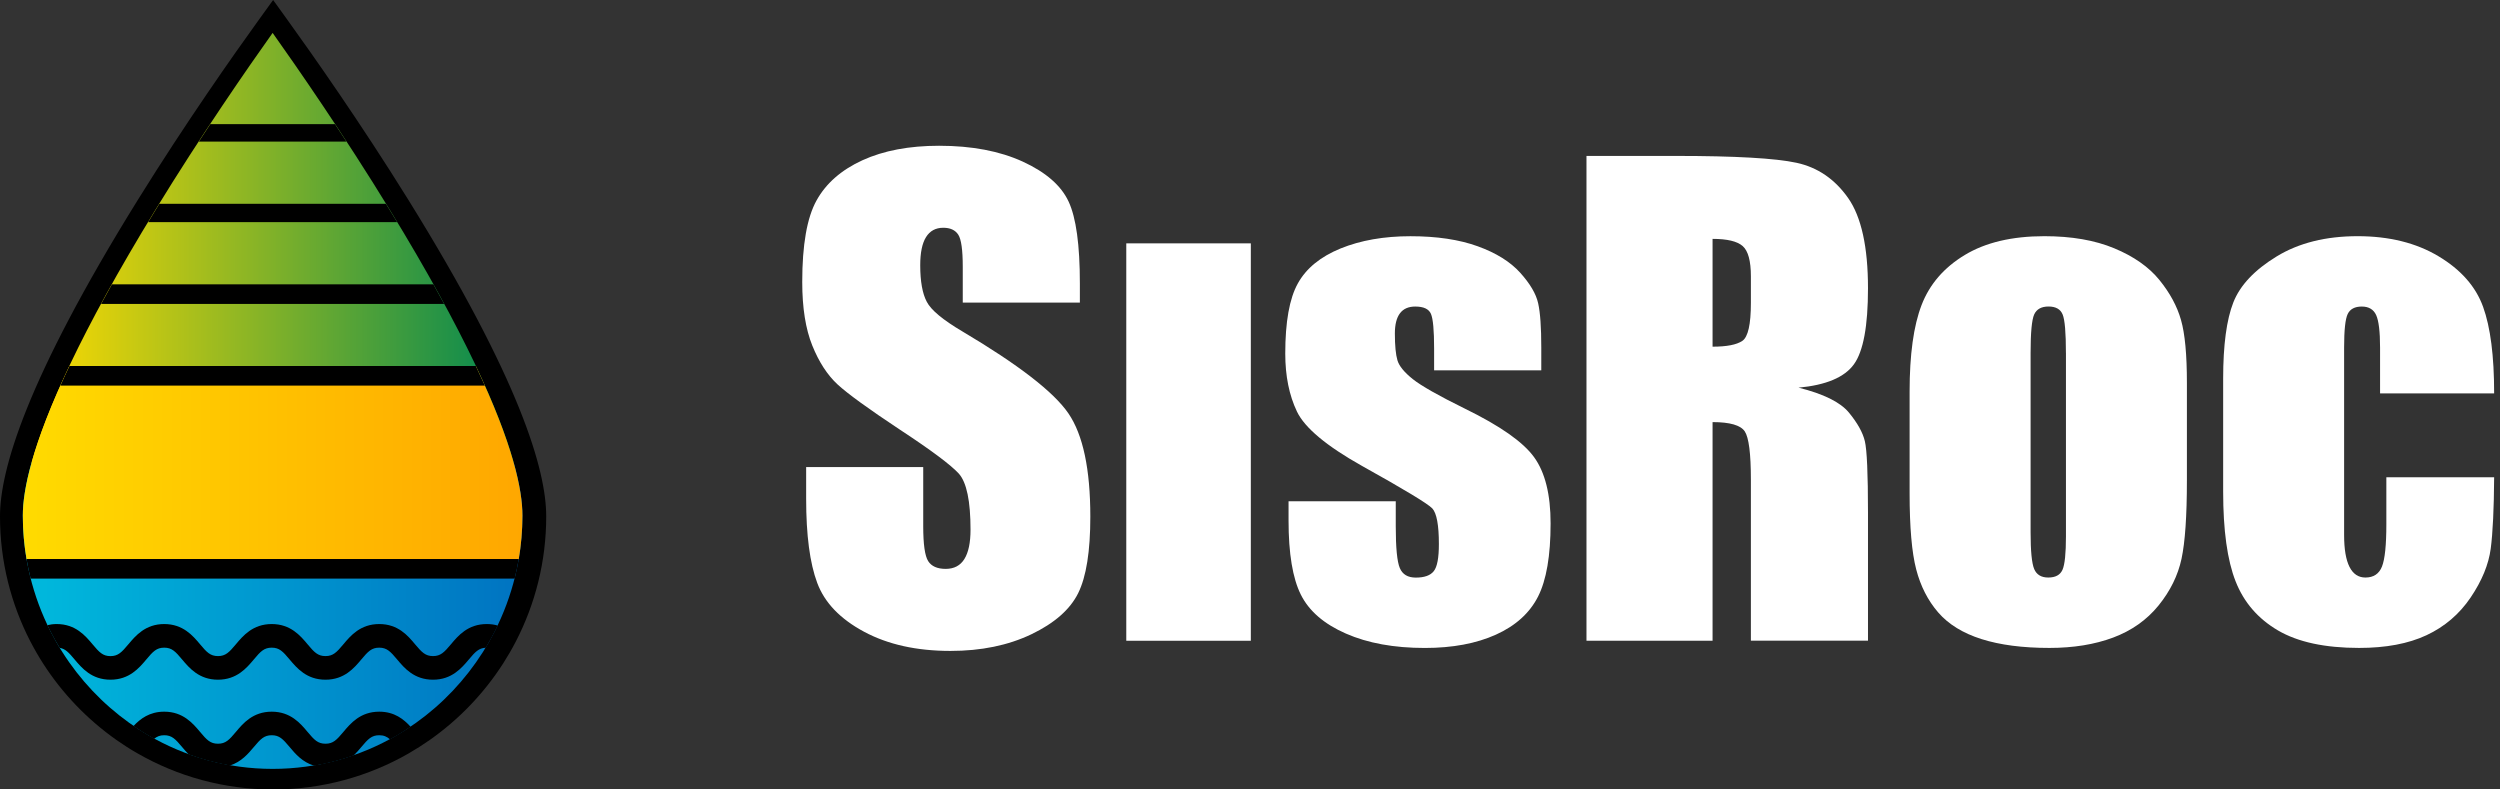 <svg width="76" height="24" viewBox="0 0 76 24" fill="none" xmlns="http://www.w3.org/2000/svg">
<rect x="0" y="0" width="76" height="24" fill="#333333" stroke="none"/>
<path d="M32.827 9.2H29.268V8.108C29.268 7.598 29.222 7.273 29.131 7.134C29.04 6.994 28.888 6.924 28.676 6.924C28.445 6.924 28.27 7.018 28.152 7.207C28.034 7.396 27.975 7.68 27.975 8.063C27.975 8.555 28.042 8.926 28.174 9.174C28.302 9.424 28.662 9.724 29.258 10.076C30.964 11.088 32.038 11.919 32.481 12.569C32.924 13.218 33.146 14.264 33.146 15.709C33.146 16.759 33.023 17.533 32.777 18.031C32.531 18.528 32.056 18.945 31.352 19.283C30.648 19.619 29.829 19.788 28.894 19.788C27.868 19.788 26.993 19.594 26.268 19.205C25.543 18.817 25.068 18.322 24.844 17.721C24.619 17.121 24.507 16.268 24.507 15.163V14.198H28.066V15.992C28.066 16.545 28.116 16.899 28.216 17.057C28.316 17.215 28.494 17.294 28.749 17.294C29.004 17.294 29.194 17.194 29.318 16.993C29.442 16.793 29.504 16.496 29.504 16.101C29.504 15.233 29.386 14.666 29.149 14.399C28.906 14.133 28.308 13.686 27.356 13.061C26.403 12.43 25.772 11.972 25.462 11.687C25.153 11.401 24.896 11.007 24.693 10.503C24.49 10 24.388 9.356 24.388 8.573C24.388 7.444 24.532 6.619 24.821 6.097C25.109 5.575 25.575 5.167 26.218 4.872C26.862 4.578 27.638 4.431 28.549 4.431C29.544 4.431 30.392 4.592 31.094 4.914C31.794 5.236 32.259 5.64 32.486 6.129C32.714 6.618 32.828 7.448 32.828 8.619V9.2H32.827Z" fill="white"/>
<path d="M38.025 7.398V19.479H34.239V7.398H38.025Z" fill="white"/>
<path d="M46.855 11.258H43.597V10.602C43.597 10.044 43.565 9.69 43.501 9.542C43.437 9.393 43.278 9.319 43.023 9.319C42.817 9.319 42.662 9.387 42.559 9.524C42.456 9.66 42.404 9.865 42.404 10.139C42.404 10.508 42.431 10.78 42.482 10.953C42.533 11.126 42.688 11.316 42.946 11.523C43.204 11.729 43.733 12.029 44.535 12.424C45.603 12.946 46.304 13.437 46.637 13.899C46.971 14.36 47.138 15.031 47.138 15.911C47.138 16.894 47.011 17.636 46.756 18.137C46.501 18.637 46.075 19.023 45.477 19.293C44.879 19.563 44.158 19.698 43.315 19.698C42.38 19.698 41.581 19.553 40.916 19.261C40.251 18.97 39.794 18.575 39.546 18.078C39.297 17.581 39.172 16.828 39.172 15.821V15.238H42.431V16.003C42.431 16.652 42.472 17.074 42.554 17.268C42.636 17.463 42.798 17.559 43.041 17.559C43.302 17.559 43.484 17.494 43.587 17.363C43.691 17.233 43.742 16.958 43.742 16.539C43.742 15.963 43.675 15.602 43.542 15.456C43.402 15.31 42.689 14.879 41.403 14.163C40.322 13.556 39.664 13.006 39.427 12.511C39.191 12.017 39.072 11.429 39.072 10.75C39.072 9.785 39.199 9.073 39.455 8.615C39.709 8.157 40.142 7.804 40.752 7.554C41.362 7.306 42.071 7.181 42.877 7.181C43.679 7.181 44.359 7.283 44.921 7.486C45.483 7.689 45.913 7.958 46.214 8.291C46.515 8.625 46.697 8.934 46.76 9.22C46.824 9.505 46.855 9.951 46.855 10.558V11.258Z" fill="white"/>
<path d="M48.23 4.74H50.943C52.751 4.74 53.975 4.81 54.616 4.949C55.256 5.088 55.778 5.445 56.182 6.018C56.585 6.592 56.787 7.507 56.787 8.763C56.787 9.91 56.645 10.681 56.359 11.075C56.074 11.47 55.513 11.707 54.675 11.785C55.434 11.973 55.943 12.225 56.205 12.54C56.465 12.856 56.628 13.146 56.691 13.41C56.755 13.674 56.787 14.4 56.787 15.59V19.477H53.227V14.58C53.227 13.791 53.165 13.303 53.041 13.114C52.916 12.927 52.59 12.832 52.062 12.832V19.478H48.229V4.74H48.23ZM52.062 7.262V10.539C52.493 10.539 52.795 10.48 52.968 10.362C53.141 10.243 53.227 9.86 53.227 9.21V8.4C53.227 7.932 53.144 7.626 52.977 7.48C52.81 7.334 52.505 7.262 52.062 7.262Z" fill="white"/>
<path d="M66.482 11.64V14.599C66.482 15.686 66.427 16.482 66.318 16.989C66.209 17.495 65.975 17.969 65.618 18.409C65.26 18.849 64.799 19.173 64.238 19.383C63.677 19.592 63.032 19.697 62.303 19.697C61.49 19.697 60.801 19.607 60.237 19.428C59.672 19.249 59.234 18.979 58.921 18.618C58.609 18.257 58.385 17.82 58.252 17.307C58.119 16.795 58.052 16.025 58.052 14.999V11.904C58.052 10.781 58.173 9.904 58.416 9.273C58.659 8.642 59.095 8.135 59.727 7.753C60.358 7.371 61.165 7.18 62.148 7.18C62.974 7.18 63.682 7.302 64.273 7.548C64.865 7.794 65.322 8.114 65.644 8.509C65.965 8.904 66.185 9.31 66.303 9.729C66.423 10.147 66.482 10.784 66.482 11.64ZM62.804 10.73C62.804 10.111 62.771 9.721 62.704 9.56C62.638 9.399 62.495 9.318 62.276 9.318C62.057 9.318 61.912 9.399 61.839 9.56C61.767 9.72 61.73 10.111 61.73 10.73V16.183C61.73 16.753 61.767 17.125 61.839 17.298C61.912 17.471 62.055 17.557 62.267 17.557C62.486 17.557 62.63 17.479 62.7 17.321C62.77 17.163 62.805 16.823 62.805 16.301V10.73H62.804Z" fill="white"/>
<path d="M75.822 11.959H72.354V10.566C72.354 10.081 72.314 9.752 72.235 9.578C72.156 9.406 72.01 9.319 71.798 9.319C71.586 9.319 71.443 9.395 71.37 9.546C71.297 9.698 71.261 10.038 71.261 10.566V16.265C71.261 16.695 71.316 17.019 71.425 17.234C71.534 17.449 71.695 17.557 71.908 17.557C72.156 17.557 72.325 17.445 72.413 17.221C72.501 16.996 72.545 16.571 72.545 15.946V14.508H75.822C75.816 15.473 75.781 16.197 75.718 16.679C75.654 17.162 75.45 17.657 75.108 18.163C74.765 18.67 74.317 19.053 73.765 19.311C73.212 19.569 72.53 19.697 71.717 19.697C70.679 19.697 69.857 19.52 69.25 19.165C68.644 18.809 68.213 18.312 67.962 17.672C67.71 17.032 67.584 16.123 67.584 14.945V11.513C67.584 10.488 67.688 9.714 67.894 9.192C68.1 8.67 68.54 8.204 69.213 7.794C69.887 7.384 70.706 7.18 71.672 7.18C72.63 7.18 73.45 7.383 74.13 7.79C74.809 8.196 75.262 8.709 75.486 9.328C75.71 9.947 75.822 10.824 75.822 11.959Z" fill="white"/>
<path d="M16.072 15.697C16.072 16.979 15.76 18.189 15.208 19.255C15.096 19.473 14.974 19.683 14.843 19.887C14.295 20.739 13.585 21.478 12.757 22.059C12.561 22.196 12.36 22.325 12.153 22.444C11.017 23.094 9.702 23.467 8.303 23.467C6.899 23.467 5.581 23.093 4.443 22.439C4.236 22.32 4.035 22.191 3.84 22.054C3.015 21.473 2.308 20.736 1.762 19.887C1.63 19.681 1.508 19.47 1.395 19.252C0.845 18.186 0.533 16.978 0.533 15.698C0.533 14.457 1.247 11.826 4.651 6.346C6.089 4.03 7.541 1.968 8.303 0.912C9.064 1.968 10.516 4.03 11.954 6.346C15.357 11.826 16.072 14.456 16.072 15.697Z" fill="black"/>
<path fill-rule="evenodd" clip-rule="evenodd" d="M8.303 0L8.735 0.6C9.5 1.661 10.96 3.734 12.407 6.064C15.814 11.551 16.605 14.293 16.605 15.697C16.605 17.066 16.272 18.36 15.682 19.5C15.562 19.733 15.431 19.957 15.292 20.175L15.291 20.176C14.706 21.086 13.948 21.875 13.063 22.496L13.063 22.496C12.855 22.642 12.64 22.779 12.419 22.906L12.418 22.907C11.204 23.602 9.798 24 8.303 24C6.803 24 5.394 23.6 4.178 22.901C3.955 22.774 3.74 22.636 3.534 22.491L3.533 22.49C2.652 21.869 1.897 21.082 1.313 20.175C1.172 19.955 1.042 19.73 0.922 19.497L0.921 19.497C0.334 18.357 0 17.066 0 15.698C0 14.294 0.79 11.551 4.198 6.064C5.645 3.734 7.104 1.661 7.87 0.6L8.303 0ZM8.303 1.829C7.496 2.965 6.295 4.709 5.104 6.627C1.704 12.102 1.067 14.619 1.067 15.698C1.067 16.89 1.357 18.015 1.869 19.007C1.974 19.211 2.088 19.407 2.211 19.598C2.719 20.389 3.378 21.076 4.147 21.618C4.33 21.746 4.517 21.866 4.708 21.976L4.709 21.976C5.768 22.585 6.995 22.933 8.303 22.933C9.606 22.933 10.829 22.587 11.887 21.981C12.08 21.87 12.268 21.751 12.45 21.623C13.222 21.081 13.883 20.393 14.394 19.599M8.303 1.829C9.108 2.965 10.31 4.709 11.501 6.627C14.901 12.101 15.539 14.619 15.539 15.697C15.539 16.891 15.248 18.017 14.735 19.01L14.734 19.011C14.63 19.212 14.517 19.408 14.394 19.599" fill="black"/>
<path d="M15.619 14.067H0.957C1.386 12.53 2.431 10.129 4.718 6.39C6.123 4.092 7.543 2.047 8.288 1C9.032 2.047 10.451 4.092 11.857 6.39C14.145 10.129 15.189 12.53 15.619 14.067Z" fill="url(#paint0_linear_34_443)"/>
<path d="M15.882 15.667C15.882 16.938 15.577 18.139 15.037 19.196C14.928 19.411 14.808 19.62 14.68 19.823C14.144 20.668 13.451 21.401 12.642 21.977C12.451 22.113 12.254 22.241 12.051 22.359C10.941 23.004 9.656 23.374 8.288 23.374C6.915 23.374 5.627 23.003 4.515 22.354C4.313 22.236 4.116 22.108 3.925 21.972C3.119 21.395 2.428 20.665 1.895 19.822C1.765 19.618 1.646 19.408 1.536 19.193C0.998 18.135 0.694 16.937 0.694 15.667C0.694 15.283 0.762 14.764 0.957 14.066H15.619C15.814 14.764 15.882 15.283 15.882 15.667Z" fill="url(#paint1_linear_34_443)"/>
<path d="M12.072 6.752C12.002 6.636 11.93 6.519 11.857 6.4C11.816 6.332 11.774 6.264 11.732 6.196H4.844C4.802 6.264 4.761 6.332 4.719 6.4C4.646 6.519 4.575 6.636 4.505 6.752H12.072Z" fill="black"/>
<path d="M3.074 9.24H13.502C13.397 9.046 13.287 8.848 13.174 8.644H3.402C3.288 8.848 3.179 9.046 3.074 9.24Z" fill="black"/>
<path d="M6.045 4.304H10.531C10.413 4.123 10.297 3.946 10.183 3.774H6.393C6.279 3.946 6.163 4.123 6.045 4.304Z" fill="black"/>
<path d="M11.529 21.635C10.956 21.635 10.658 21.99 10.44 22.249C10.236 22.493 10.127 22.609 9.895 22.609C9.661 22.609 9.553 22.493 9.349 22.249C9.132 21.99 8.834 21.635 8.261 21.635C7.687 21.635 7.389 21.99 7.172 22.249C6.968 22.493 6.859 22.609 6.627 22.609C6.393 22.609 6.285 22.493 6.081 22.249C5.863 21.99 5.565 21.635 4.992 21.635C4.543 21.635 4.263 21.853 4.058 22.072C4.207 22.174 4.359 22.273 4.517 22.364C4.573 22.397 4.629 22.428 4.686 22.459C4.775 22.388 4.865 22.351 4.992 22.351C5.225 22.351 5.333 22.468 5.537 22.711C5.597 22.782 5.663 22.859 5.738 22.935C6.141 23.082 6.559 23.195 6.991 23.271C7.337 23.161 7.549 22.909 7.715 22.711C7.919 22.468 8.028 22.351 8.261 22.351C8.494 22.351 8.602 22.468 8.806 22.711C8.975 22.913 9.193 23.171 9.551 23.277C9.963 23.207 10.364 23.102 10.75 22.967C10.839 22.881 10.916 22.792 10.983 22.711C11.188 22.467 11.296 22.351 11.529 22.351C11.667 22.351 11.761 22.393 11.857 22.477C11.923 22.442 11.988 22.406 12.051 22.369C12.199 22.282 12.342 22.189 12.483 22.094C12.277 21.868 11.994 21.635 11.529 21.635Z" fill="black"/>
<path d="M15.768 17.01C15.842 16.577 15.882 16.131 15.882 15.677C15.882 14.877 15.587 13.494 14.467 11.132H2.109C0.989 13.495 0.694 14.877 0.694 15.677C0.694 16.132 0.734 16.577 0.809 17.01H15.768Z" fill="url(#paint2_linear_34_443)"/>
<path d="M14.798 18.971C14.224 18.971 13.927 19.326 13.71 19.585C13.505 19.828 13.397 19.945 13.164 19.945C12.93 19.945 12.822 19.828 12.617 19.585C12.4 19.325 12.102 18.971 11.529 18.971C10.956 18.971 10.657 19.326 10.44 19.585C10.236 19.829 10.127 19.945 9.895 19.945C9.661 19.945 9.553 19.829 9.349 19.585C9.132 19.326 8.834 18.971 8.261 18.971C7.687 18.971 7.389 19.326 7.172 19.585C6.968 19.829 6.859 19.945 6.627 19.945C6.393 19.945 6.285 19.829 6.081 19.585C5.863 19.326 5.565 18.971 4.992 18.971C4.419 18.971 4.121 19.327 3.903 19.586C3.699 19.829 3.591 19.946 3.358 19.946C3.125 19.946 3.017 19.829 2.813 19.586C2.595 19.327 2.297 18.971 1.724 18.971C1.621 18.971 1.527 18.984 1.44 19.005C1.471 19.071 1.504 19.137 1.537 19.203C1.623 19.371 1.717 19.535 1.813 19.695C1.988 19.723 2.093 19.839 2.269 20.049C2.487 20.308 2.785 20.663 3.358 20.663C3.931 20.663 4.229 20.308 4.447 20.049C4.651 19.805 4.759 19.689 4.992 19.689C5.225 19.689 5.333 19.805 5.537 20.049C5.755 20.308 6.053 20.663 6.626 20.663C7.199 20.663 7.497 20.308 7.715 20.049C7.919 19.805 8.027 19.689 8.26 19.689C8.493 19.689 8.601 19.805 8.805 20.049C9.023 20.308 9.321 20.663 9.894 20.663C10.468 20.663 10.765 20.308 10.983 20.049C11.187 19.805 11.296 19.689 11.528 19.689C11.761 19.689 11.87 19.806 12.074 20.049C12.291 20.308 12.589 20.663 13.163 20.663C13.737 20.663 14.034 20.307 14.252 20.049C14.446 19.817 14.555 19.701 14.766 19.691C14.861 19.533 14.953 19.373 15.037 19.207C15.069 19.145 15.1 19.081 15.13 19.017C15.031 18.987 14.921 18.971 14.798 18.971Z" fill="black"/>
<path d="M15.645 17.589C15.694 17.393 15.736 17.195 15.77 16.993H0.806C0.84 17.195 0.882 17.393 0.931 17.589H15.645Z" fill="black"/>
<path d="M14.739 11.722C14.653 11.53 14.562 11.332 14.464 11.127H2.111C2.013 11.332 1.921 11.53 1.836 11.722H14.739Z" fill="black"/>
<defs>
<linearGradient id="paint0_linear_34_443" x1="0.957" y1="7.533" x2="15.619" y2="7.533" gradientUnits="userSpaceOnUse">
<stop stop-color="#FFDB00"/>
<stop offset="1" stop-color="#008752"/>
</linearGradient>
<linearGradient id="paint1_linear_34_443" x1="0.694" y1="18.72" x2="15.882" y2="18.72" gradientUnits="userSpaceOnUse">
<stop stop-color="#00BADD"/>
<stop offset="1" stop-color="#0073C1"/>
</linearGradient>
<linearGradient id="paint2_linear_34_443" x1="0.694" y1="14.071" x2="15.882" y2="14.071" gradientUnits="userSpaceOnUse">
<stop stop-color="#FFDB00"/>
<stop offset="1" stop-color="#FFA700"/>
</linearGradient>
</defs>
</svg>
